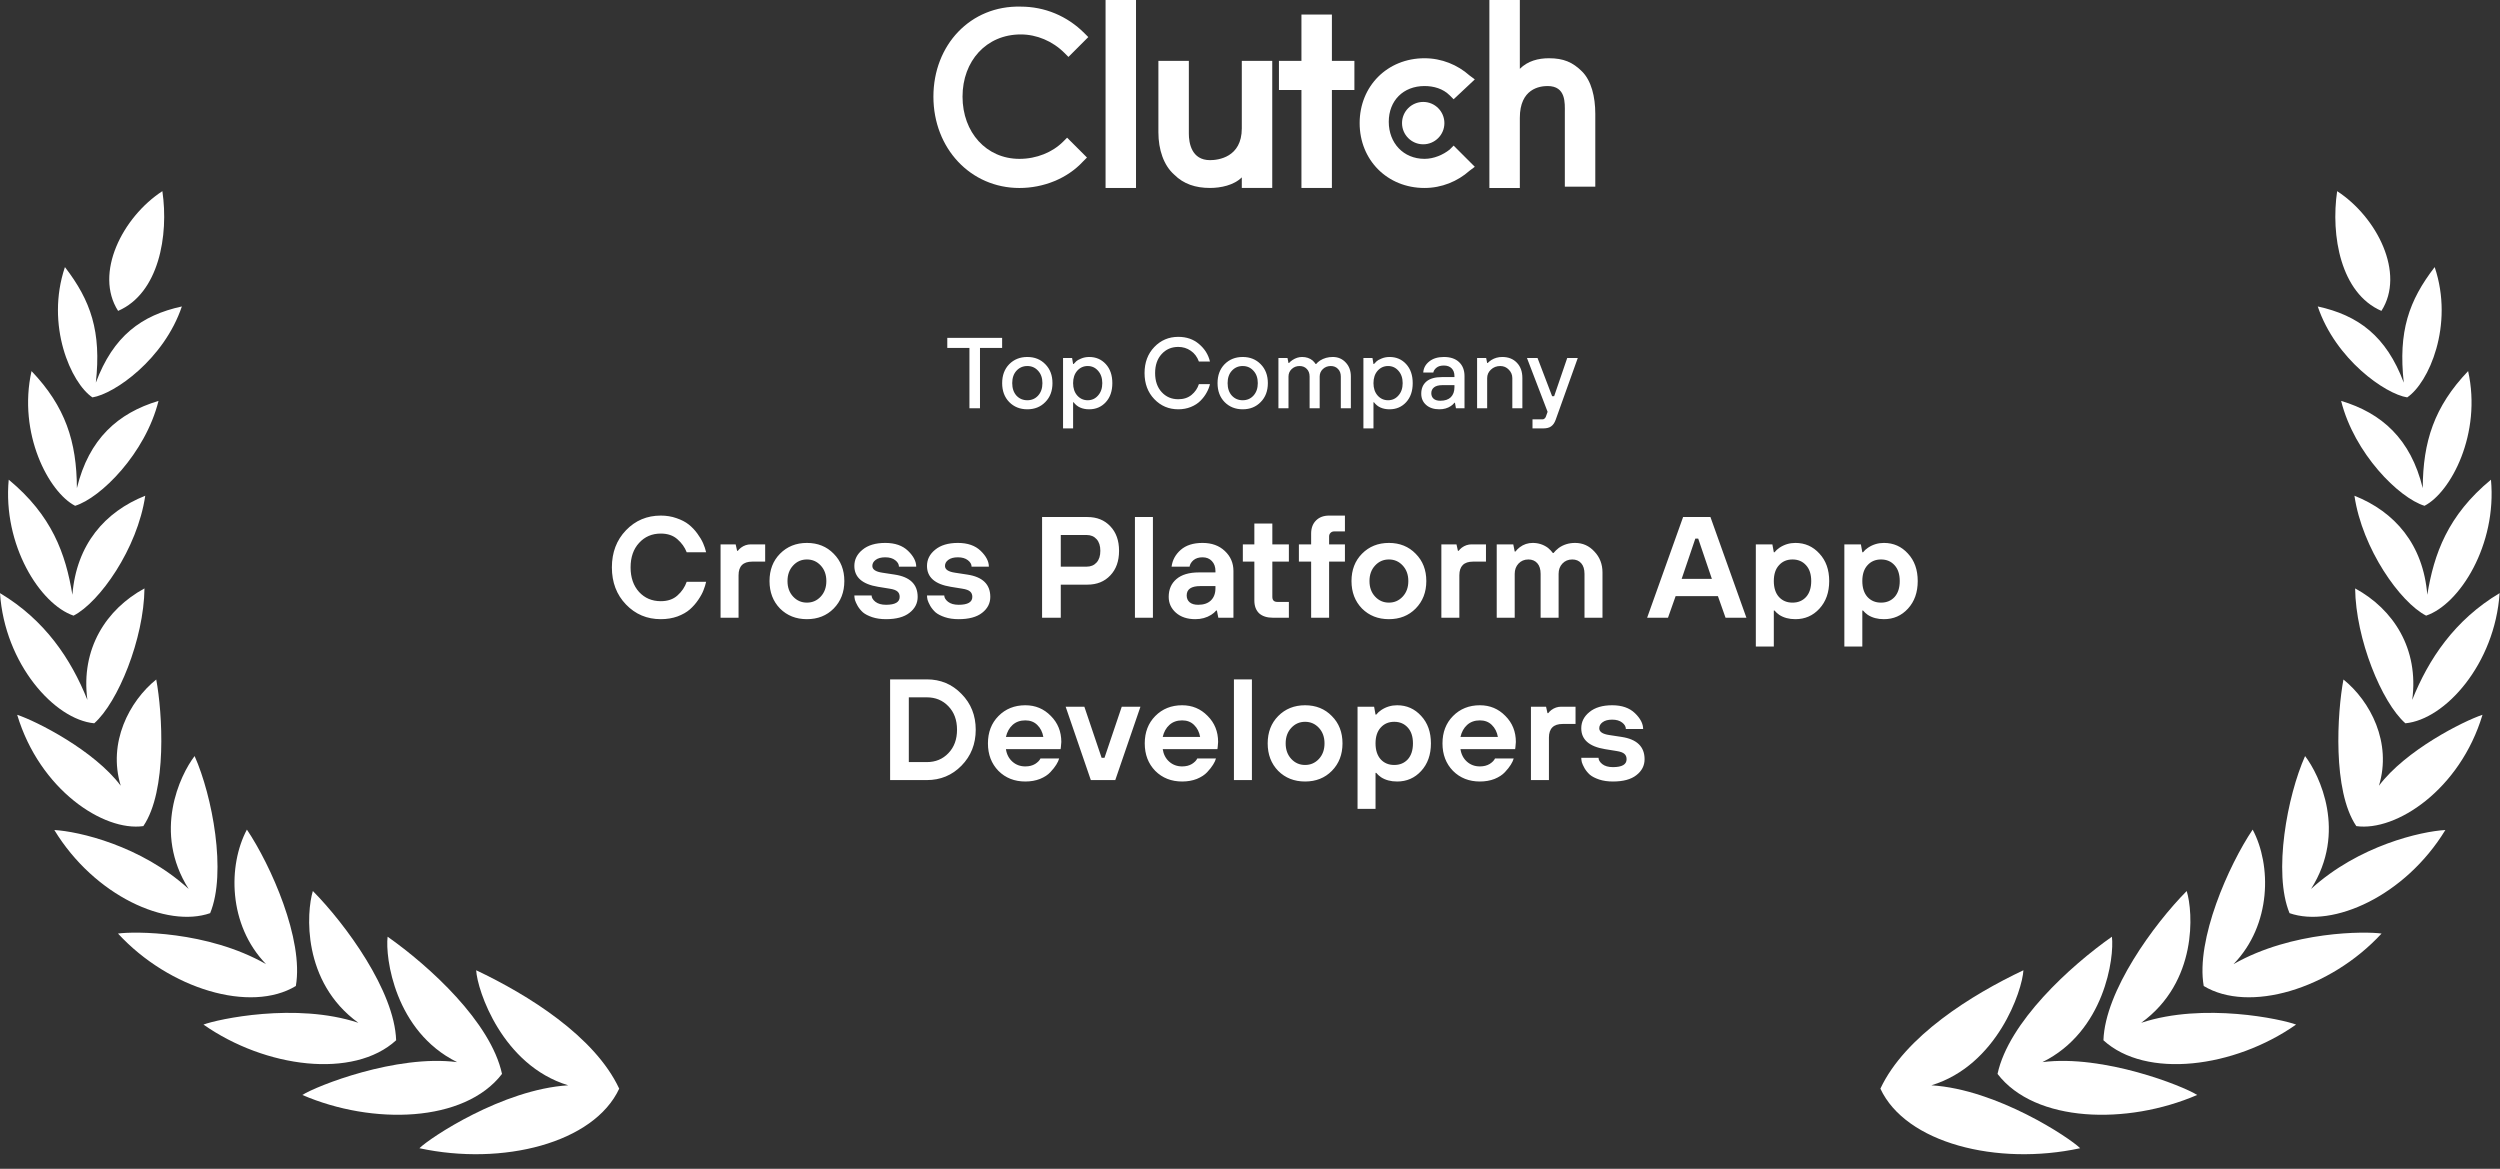 <svg xmlns="http://www.w3.org/2000/svg" width="154" height="72" viewBox="0 0 154 72" fill="none"><rect x="0" y="0" width="154" height="72" fill="#333333" stroke="none"/><path d="M30.924 66.153C30.235 62.966 26.457 59.517 23.877 57.701C23.721 58.98 24.325 63.536 28.158 65.427C24.405 64.946 19.482 66.897 18.625 67.45C22.936 69.311 28.61 69.168 30.924 66.153Z" fill="white"></path><path d="M24.402 64.077C24.301 61.045 21.299 56.938 19.272 54.886C18.875 56.182 18.588 60.484 22.076 63.005C18.225 61.73 13.387 62.789 12.534 63.114C16.347 65.787 21.784 66.483 24.406 64.077H24.402Z" fill="white"></path><path d="M18.224 60.737C18.722 57.879 16.683 53.294 15.209 51.103C14.048 53.285 14.035 56.959 16.387 59.39C12.777 57.33 8.234 57.368 7.268 57.507C10.447 60.948 15.45 62.417 18.224 60.737Z" fill="white"></path><path d="M12.946 56.249C13.972 53.763 13.082 49.026 11.988 46.573C11.093 47.742 9.4 51.259 11.621 54.759C8.678 52.074 4.828 51.213 3.346 51.128C5.828 55.202 10.287 57.182 12.951 56.249H12.946Z" fill="white"></path><path d="M8.83 50.888C10.312 48.709 10.004 43.888 9.624 41.857C7.965 43.195 6.626 45.749 7.437 48.401C5.799 46.222 2.265 44.432 1.058 44.031C2.447 48.654 6.386 51.234 8.83 50.888Z" fill="white"></path><path d="M5.805 44.555C7.266 43.267 8.862 39.362 8.9 36.246C6.548 37.525 4.961 39.957 5.383 43.115C4.378 40.603 2.774 38.192 0 36.537C0.291 40.899 3.352 44.323 5.805 44.555Z" fill="white"></path><path d="M4.535 37.921C6.127 37.102 8.466 33.809 8.947 30.537C6.456 31.529 4.712 33.538 4.459 36.637C4.045 34.113 3.201 31.748 0.537 29.549C0.161 33.56 2.458 37.224 4.535 37.925V37.921Z" fill="white"></path><path d="M4.623 31.159C6.206 30.673 8.955 27.933 9.765 24.695C7.27 25.442 5.476 27.03 4.737 30.07C4.724 27.211 4.036 25.054 1.942 22.859C1.085 26.705 3.002 30.314 4.623 31.155V31.159Z" fill="white"></path><path d="M5.693 24.479C7.044 24.268 10.105 22.132 11.203 18.877C8.712 19.421 6.981 20.696 5.904 23.571C6.25 20.422 5.596 18.526 4 16.453C2.793 20.033 4.372 23.593 5.693 24.479Z" fill="white"></path><path d="M29.332 59.766C29.399 61.011 30.94 65.622 35.002 66.855C30.961 67.104 26.478 70.093 25.836 70.73C30.961 71.837 36.585 70.414 38.143 67.061C36.636 63.836 32.528 61.278 29.328 59.766H29.332Z" fill="white"></path><path d="M7.275 19.151C9.787 18.062 10.403 14.507 10.002 11.775C7.541 13.38 5.793 16.842 7.275 19.151Z" fill="white"></path><path d="M123.048 66.153C123.736 62.966 127.515 59.517 130.094 57.701C130.25 58.98 129.647 63.536 125.813 65.427C129.567 64.946 134.489 66.897 135.346 67.45C131.036 69.311 125.361 69.168 123.048 66.153Z" fill="white"></path><path d="M129.572 64.077C129.673 61.045 132.675 56.938 134.701 54.886C135.098 56.182 135.385 60.484 131.898 63.005C135.748 61.73 140.587 62.789 141.439 63.114C137.627 65.787 132.189 66.483 129.567 64.077H129.572Z" fill="white"></path><path d="M135.749 60.737C135.251 57.879 137.29 53.294 138.764 51.103C139.925 53.285 139.938 56.959 137.586 59.39C141.196 57.33 145.739 57.368 146.705 57.507C143.526 60.948 138.523 62.417 135.749 60.737Z" fill="white"></path><path d="M141.035 56.249C140.009 53.763 140.9 49.026 141.993 46.573C142.888 47.742 144.581 51.259 142.36 54.759C145.303 52.074 149.153 51.213 150.635 51.128C148.153 55.202 143.694 57.182 141.03 56.249H141.035Z" fill="white"></path><path d="M145.149 50.888C143.668 48.709 143.976 43.888 144.356 41.857C146.015 43.195 147.353 45.749 146.543 48.401C148.181 46.222 151.715 44.432 152.922 44.031C151.533 48.654 147.594 51.234 145.149 50.888Z" fill="white"></path><path d="M148.171 44.555C146.71 43.267 145.114 39.362 145.076 36.246C147.428 37.525 149.015 39.957 148.593 43.115C149.598 40.603 151.202 38.192 153.976 36.537C153.685 40.899 150.624 44.323 148.171 44.555Z" fill="white"></path><path d="M149.445 37.921C147.853 37.102 145.515 33.809 145.033 30.537C147.524 31.529 149.268 33.538 149.521 36.637C149.935 34.113 150.779 31.748 153.443 29.549C153.819 33.56 151.522 37.224 149.445 37.925V37.921Z" fill="white"></path><path d="M149.355 31.159C147.772 30.673 145.024 27.933 144.213 24.695C146.708 25.442 148.502 27.03 149.241 30.07C149.254 27.211 149.942 25.054 152.036 22.859C152.893 26.705 150.976 30.314 149.355 31.155V31.159Z" fill="white"></path><path d="M148.283 24.479C146.932 24.268 143.871 22.132 142.773 18.877C145.264 19.421 146.995 20.696 148.072 23.571C147.726 20.422 148.38 18.526 149.976 16.453C151.184 20.033 149.605 23.593 148.283 24.479Z" fill="white"></path><path d="M124.643 59.766C124.576 61.011 123.035 65.622 118.973 66.855C123.014 67.104 127.497 70.093 128.139 70.73C123.018 71.837 117.39 70.414 115.832 67.061C117.339 63.836 121.447 61.278 124.647 59.766H124.643Z" fill="white"></path><path d="M146.695 19.151C144.183 18.062 143.567 14.507 143.968 11.775C146.429 13.38 148.177 16.842 146.695 19.151Z" fill="white"></path><path d="M68.103 3.05176e-05H69.978V11.579H68.103V3.05176e-05Z" fill="white"></path><path d="M76.495 7.908C76.495 9.702 75.027 9.865 74.538 9.865C73.396 9.865 73.233 8.805 73.233 8.235V3.75H71.357V8.153C71.357 9.213 71.684 10.192 72.336 10.762C72.907 11.333 73.641 11.578 74.538 11.578C75.19 11.578 76.005 11.415 76.495 10.925V11.578H78.37V3.75H76.495V7.908Z" fill="white"></path><path d="M82.045 0.896H80.169V3.75H78.783V5.544H80.169V11.578H82.045V5.544H83.431V3.75H82.045V0.896Z" fill="white"></path><path d="M89.299 9.214C88.891 9.54 88.32 9.785 87.75 9.785C86.445 9.785 85.548 8.806 85.548 7.502C85.548 6.197 86.445 5.3 87.75 5.3C88.32 5.3 88.891 5.463 89.299 5.871L89.543 6.115L90.848 4.892L90.522 4.648C89.788 3.995 88.81 3.588 87.75 3.588C85.466 3.588 83.754 5.3 83.754 7.583C83.754 9.866 85.466 11.579 87.75 11.579C88.81 11.579 89.788 11.171 90.522 10.519L90.848 10.274L89.543 8.969L89.299 9.214Z" fill="white"></path><path d="M97.454 4.403C96.883 3.833 96.312 3.588 95.416 3.588C94.763 3.588 94.111 3.751 93.622 4.24V3.05176e-05H91.746V11.579H93.622V7.257C93.622 5.463 94.845 5.3 95.334 5.3C96.476 5.3 96.394 6.36 96.394 6.931V11.498H98.27V7.013C98.27 5.953 98.025 4.974 97.454 4.403Z" fill="white"></path><path d="M87.67 8.889C88.391 8.889 88.975 8.304 88.975 7.584C88.975 6.863 88.391 6.279 87.67 6.279C86.949 6.279 86.365 6.863 86.365 7.584C86.365 8.304 86.949 8.889 87.67 8.889Z" fill="white"></path><path d="M65.489 8.726C64.837 9.378 63.858 9.786 62.798 9.786C60.76 9.786 59.292 8.155 59.292 5.953C59.292 3.752 60.76 2.121 62.88 2.121C63.858 2.121 64.837 2.528 65.571 3.262L65.816 3.507L67.039 2.284L66.794 2.039C65.734 0.979 64.348 0.408 62.88 0.408C59.781 0.327 57.498 2.773 57.498 5.953C57.498 9.133 59.781 11.58 62.798 11.58C64.266 11.58 65.734 11.009 66.713 9.949L66.957 9.704L65.734 8.481L65.489 8.726Z" fill="white"></path><path d="M42.301 35.837H43.497C43.462 36.002 43.409 36.174 43.338 36.351C43.273 36.528 43.163 36.729 43.01 36.954C42.862 37.172 42.691 37.367 42.496 37.539C42.301 37.71 42.047 37.855 41.733 37.973C41.42 38.085 41.078 38.141 40.705 38.141C39.855 38.141 39.14 37.84 38.561 37.237C37.981 36.635 37.692 35.872 37.692 34.951C37.692 34.029 37.981 33.267 38.561 32.664C39.14 32.061 39.855 31.76 40.705 31.76C41.054 31.76 41.376 31.813 41.672 31.919C41.973 32.02 42.224 32.15 42.425 32.309C42.626 32.469 42.803 32.655 42.957 32.868C43.11 33.075 43.228 33.273 43.311 33.462C43.394 33.651 43.456 33.837 43.497 34.02H42.301C42.183 33.713 41.99 33.444 41.725 33.214C41.465 32.983 41.125 32.868 40.705 32.868C40.162 32.868 39.716 33.06 39.367 33.444C39.019 33.822 38.844 34.324 38.844 34.951C38.844 35.577 39.019 36.082 39.367 36.466C39.716 36.844 40.162 37.033 40.705 37.033C41.131 37.033 41.474 36.915 41.733 36.679C41.999 36.443 42.188 36.162 42.301 35.837ZM44.387 38.053V33.533H45.317L45.406 33.931H45.45C45.503 33.861 45.568 33.795 45.645 33.736C45.828 33.601 46.029 33.533 46.248 33.533H47.134V34.596H46.337C45.775 34.596 45.495 34.877 45.495 35.438V38.053H44.387ZM48.856 36.75C49.086 36.998 49.37 37.122 49.706 37.122C50.043 37.122 50.327 36.998 50.557 36.75C50.788 36.502 50.903 36.183 50.903 35.793C50.903 35.403 50.788 35.084 50.557 34.836C50.327 34.587 50.043 34.463 49.706 34.463C49.37 34.463 49.086 34.587 48.856 34.836C48.625 35.084 48.51 35.403 48.51 35.793C48.51 36.183 48.625 36.502 48.856 36.75ZM48.049 34.109C48.486 33.666 49.039 33.444 49.706 33.444C50.374 33.444 50.924 33.666 51.355 34.109C51.792 34.546 52.011 35.107 52.011 35.793C52.011 36.478 51.792 37.042 51.355 37.486C50.924 37.923 50.374 38.141 49.706 38.141C49.039 38.141 48.486 37.923 48.049 37.486C47.618 37.042 47.402 36.478 47.402 35.793C47.402 35.107 47.618 34.546 48.049 34.109ZM52.628 36.679H53.691C53.691 36.815 53.768 36.945 53.922 37.069C54.081 37.193 54.3 37.255 54.578 37.255C55.139 37.255 55.42 37.093 55.42 36.768C55.42 36.626 55.375 36.517 55.287 36.44C55.198 36.357 55.036 36.298 54.799 36.262L54.09 36.147C53.115 35.988 52.628 35.559 52.628 34.862C52.628 34.466 52.796 34.132 53.133 33.861C53.47 33.583 53.937 33.444 54.533 33.444C55.13 33.444 55.597 33.606 55.934 33.931C56.271 34.256 56.439 34.581 56.439 34.906H55.375C55.375 34.759 55.299 34.626 55.145 34.508C54.991 34.389 54.788 34.33 54.533 34.33C54.279 34.33 54.081 34.383 53.94 34.49C53.804 34.59 53.736 34.714 53.736 34.862C53.736 35.081 53.943 35.219 54.356 35.279L55.109 35.394C56.055 35.536 56.528 35.994 56.528 36.768C56.528 37.163 56.359 37.491 56.022 37.751C55.691 38.011 55.21 38.141 54.578 38.141C54.259 38.141 53.975 38.1 53.727 38.017C53.485 37.935 53.295 37.837 53.16 37.725C53.03 37.607 52.92 37.474 52.832 37.326C52.749 37.178 52.693 37.054 52.663 36.954C52.64 36.847 52.628 36.756 52.628 36.679ZM57.103 36.679H58.166C58.166 36.815 58.243 36.945 58.397 37.069C58.556 37.193 58.775 37.255 59.053 37.255C59.614 37.255 59.895 37.093 59.895 36.768C59.895 36.626 59.85 36.517 59.761 36.44C59.673 36.357 59.51 36.298 59.274 36.262L58.565 36.147C57.59 35.988 57.103 35.559 57.103 34.862C57.103 34.466 57.271 34.132 57.608 33.861C57.945 33.583 58.411 33.444 59.008 33.444C59.605 33.444 60.072 33.606 60.408 33.931C60.745 34.256 60.914 34.581 60.914 34.906H59.85C59.85 34.759 59.773 34.626 59.62 34.508C59.466 34.389 59.262 34.33 59.008 34.33C58.754 34.33 58.556 34.383 58.414 34.49C58.279 34.59 58.211 34.714 58.211 34.862C58.211 35.081 58.417 35.219 58.831 35.279L59.584 35.394C60.53 35.536 61.002 35.994 61.002 36.768C61.002 37.163 60.834 37.491 60.497 37.751C60.166 38.011 59.685 38.141 59.053 38.141C58.733 38.141 58.45 38.1 58.202 38.017C57.959 37.935 57.77 37.837 57.634 37.725C57.504 37.607 57.395 37.474 57.306 37.326C57.224 37.178 57.168 37.054 57.138 36.954C57.114 36.847 57.103 36.756 57.103 36.679ZM64.192 38.053V31.849H66.984C67.569 31.849 68.038 32.038 68.393 32.416C68.754 32.794 68.934 33.299 68.934 33.931C68.934 34.564 68.754 35.069 68.393 35.447C68.038 35.825 67.569 36.014 66.984 36.014H65.344V38.053H64.192ZM65.344 34.906H66.939C67.194 34.906 67.397 34.821 67.551 34.649C67.705 34.478 67.781 34.239 67.781 33.931C67.781 33.624 67.705 33.385 67.551 33.214C67.397 33.042 67.194 32.956 66.939 32.956H65.344V34.906ZM69.912 38.053V31.849H71.02V38.053H69.912ZM75.049 38.053L74.961 37.61H74.917C74.84 37.704 74.736 37.793 74.606 37.876C74.323 38.053 73.998 38.141 73.631 38.141C73.135 38.141 72.736 38.008 72.435 37.742C72.139 37.477 71.992 37.152 71.992 36.768C71.992 36.307 72.151 35.94 72.47 35.669C72.79 35.397 73.25 35.261 73.853 35.261H74.872V35.172C74.872 34.918 74.798 34.714 74.651 34.561C74.509 34.407 74.317 34.33 74.075 34.33C73.844 34.33 73.658 34.389 73.516 34.508C73.38 34.626 73.301 34.759 73.277 34.906H72.169C72.222 34.499 72.411 34.153 72.736 33.869C73.061 33.586 73.507 33.444 74.075 33.444C74.642 33.444 75.1 33.609 75.448 33.94C75.803 34.271 75.98 34.682 75.98 35.172V38.053H75.049ZM74.872 36.236V36.103H73.942C73.38 36.103 73.1 36.295 73.1 36.679C73.1 36.856 73.162 36.998 73.286 37.104C73.41 37.205 73.584 37.255 73.809 37.255C74.145 37.255 74.406 37.166 74.589 36.989C74.778 36.806 74.872 36.555 74.872 36.236ZM77.268 36.989V34.596H76.559V33.533H77.268V32.248H78.376V33.533H79.395V34.596H78.376V36.768C78.376 36.974 78.479 37.078 78.686 37.078H79.395V38.053H78.42C78.048 38.053 77.761 37.961 77.56 37.778C77.365 37.589 77.268 37.326 77.268 36.989ZM80.766 38.053V34.596H80.012V33.533H80.766V32.868C80.766 32.531 80.866 32.262 81.067 32.061C81.268 31.86 81.537 31.76 81.873 31.76H82.848V32.735H82.183C82.095 32.735 82.021 32.764 81.962 32.824C81.903 32.883 81.873 32.956 81.873 33.045V33.533H82.848V34.596H81.873V38.053H80.766ZM84.706 36.75C84.936 36.998 85.22 37.122 85.557 37.122C85.894 37.122 86.177 36.998 86.407 36.75C86.638 36.502 86.753 36.183 86.753 35.793C86.753 35.403 86.638 35.084 86.407 34.836C86.177 34.587 85.894 34.463 85.557 34.463C85.22 34.463 84.936 34.587 84.706 34.836C84.475 35.084 84.36 35.403 84.36 35.793C84.36 36.183 84.475 36.502 84.706 36.75ZM83.899 34.109C84.337 33.666 84.889 33.444 85.557 33.444C86.224 33.444 86.774 33.666 87.205 34.109C87.642 34.546 87.861 35.107 87.861 35.793C87.861 36.478 87.642 37.042 87.205 37.486C86.774 37.923 86.224 38.141 85.557 38.141C84.889 38.141 84.337 37.923 83.899 37.486C83.468 37.042 83.252 36.478 83.252 35.793C83.252 35.107 83.468 34.546 83.899 34.109ZM88.788 38.053V33.533H89.719L89.808 33.931H89.852C89.905 33.861 89.97 33.795 90.047 33.736C90.23 33.601 90.431 33.533 90.649 33.533H91.536V34.596H90.738C90.177 34.596 89.896 34.877 89.896 35.438V38.053H88.788ZM92.198 38.053V33.533H93.218L93.306 33.976H93.351C93.421 33.881 93.51 33.793 93.617 33.71C93.853 33.533 94.119 33.444 94.414 33.444C94.769 33.444 95.085 33.547 95.362 33.754C95.487 33.861 95.584 33.964 95.655 34.064H95.699C95.776 33.964 95.882 33.861 96.018 33.754C96.308 33.547 96.645 33.444 97.029 33.444C97.496 33.444 97.891 33.621 98.216 33.976C98.547 34.324 98.713 34.753 98.713 35.261V38.053H97.605V35.349C97.605 35.066 97.537 34.847 97.401 34.694C97.265 34.54 97.082 34.463 96.852 34.463C96.603 34.463 96.4 34.549 96.24 34.72C96.086 34.886 96.01 35.095 96.01 35.349V38.053H94.902V35.349C94.902 35.066 94.834 34.847 94.698 34.694C94.562 34.54 94.379 34.463 94.148 34.463C93.9 34.463 93.696 34.549 93.537 34.72C93.383 34.886 93.306 35.095 93.306 35.349V38.053H92.198ZM101.463 38.053L103.679 31.849H105.363L107.579 38.053H106.294L105.824 36.723H103.218L102.748 38.053H101.463ZM103.59 35.66H105.452L104.61 33.178H104.432L103.59 35.66ZM111.252 36.776C111.465 36.54 111.571 36.212 111.571 35.793C111.571 35.373 111.465 35.048 111.252 34.818C111.039 34.581 110.761 34.463 110.419 34.463C110.076 34.463 109.798 34.581 109.586 34.818C109.373 35.048 109.267 35.373 109.267 35.793C109.267 36.212 109.373 36.54 109.586 36.776C109.798 37.007 110.076 37.122 110.419 37.122C110.761 37.122 111.039 37.007 111.252 36.776ZM108.159 39.825V33.533H109.178L109.267 34.02H109.311C109.394 33.914 109.497 33.819 109.621 33.736C109.917 33.541 110.242 33.444 110.596 33.444C111.187 33.444 111.68 33.663 112.076 34.1C112.478 34.531 112.679 35.095 112.679 35.793C112.679 36.49 112.478 37.057 112.076 37.494C111.68 37.926 111.187 38.141 110.596 38.141C110.206 38.141 109.875 38.053 109.603 37.876C109.485 37.793 109.388 37.704 109.311 37.61H109.267V39.825H108.159ZM116.705 36.776C116.917 36.54 117.024 36.212 117.024 35.793C117.024 35.373 116.917 35.048 116.705 34.818C116.492 34.581 116.214 34.463 115.872 34.463C115.529 34.463 115.251 34.581 115.038 34.818C114.826 35.048 114.719 35.373 114.719 35.793C114.719 36.212 114.826 36.54 115.038 36.776C115.251 37.007 115.529 37.122 115.872 37.122C116.214 37.122 116.492 37.007 116.705 36.776ZM113.612 39.825V33.533H114.631L114.719 34.02H114.764C114.846 33.914 114.95 33.819 115.074 33.736C115.369 33.541 115.694 33.444 116.049 33.444C116.64 33.444 117.133 33.663 117.529 34.1C117.931 34.531 118.132 35.095 118.132 35.793C118.132 36.49 117.931 37.057 117.529 37.494C117.133 37.926 116.64 38.141 116.049 38.141C115.659 38.141 115.328 38.053 115.056 37.876C114.938 37.793 114.841 37.704 114.764 37.61H114.719V39.825H113.612ZM54.831 48.053V41.849H57.091C57.936 41.849 58.648 42.147 59.227 42.744C59.812 43.335 60.105 44.07 60.105 44.951C60.105 45.831 59.812 46.57 59.227 47.166C58.648 47.757 57.936 48.053 57.091 48.053H54.831ZM55.983 46.945H57.091C57.629 46.945 58.072 46.762 58.421 46.395C58.775 46.029 58.953 45.547 58.953 44.951C58.953 44.354 58.775 43.872 58.421 43.506C58.072 43.14 57.629 42.956 57.091 42.956H55.983V46.945ZM61.965 45.394H64.269C64.216 45.093 64.092 44.847 63.897 44.658C63.708 44.469 63.462 44.375 63.161 44.375C62.842 44.375 62.579 44.469 62.372 44.658C62.172 44.841 62.036 45.087 61.965 45.394ZM64.092 46.723H65.244C65.214 46.836 65.155 46.963 65.067 47.104C64.984 47.24 64.863 47.394 64.703 47.565C64.55 47.731 64.337 47.87 64.065 47.982C63.793 48.088 63.492 48.141 63.161 48.141C62.493 48.141 61.941 47.923 61.504 47.486C61.072 47.042 60.857 46.478 60.857 45.793C60.857 45.107 61.072 44.546 61.504 44.109C61.941 43.666 62.493 43.444 63.161 43.444C63.782 43.444 64.305 43.663 64.73 44.1C65.161 44.531 65.377 45.066 65.377 45.704C65.377 45.757 65.368 45.864 65.35 46.023L65.333 46.147H61.965C62.012 46.466 62.145 46.723 62.364 46.918C62.582 47.113 62.848 47.211 63.161 47.211C63.398 47.211 63.598 47.16 63.764 47.06C63.929 46.954 64.039 46.842 64.092 46.723ZM67.195 48.053L65.644 43.533H66.796L67.859 46.679H68.037L69.1 43.533H70.252L68.701 48.053H67.195ZM71.624 45.394H73.928C73.875 45.093 73.751 44.847 73.556 44.658C73.367 44.469 73.122 44.375 72.82 44.375C72.501 44.375 72.238 44.469 72.032 44.658C71.831 44.841 71.695 45.087 71.624 45.394ZM73.751 46.723H74.903C74.874 46.836 74.815 46.963 74.726 47.104C74.643 47.24 74.522 47.394 74.363 47.565C74.209 47.731 73.996 47.87 73.725 47.982C73.453 48.088 73.151 48.141 72.82 48.141C72.153 48.141 71.6 47.923 71.163 47.486C70.732 47.042 70.516 46.478 70.516 45.793C70.516 45.107 70.732 44.546 71.163 44.109C71.6 43.666 72.153 43.444 72.82 43.444C73.441 43.444 73.964 43.663 74.389 44.1C74.82 44.531 75.036 45.066 75.036 45.704C75.036 45.757 75.027 45.864 75.01 46.023L74.992 46.147H71.624C71.671 46.466 71.804 46.723 72.023 46.918C72.241 47.113 72.507 47.211 72.82 47.211C73.057 47.211 73.258 47.16 73.423 47.06C73.589 46.954 73.698 46.842 73.751 46.723ZM76.01 48.053V41.849H77.118V48.053H76.01ZM79.543 46.75C79.773 46.998 80.057 47.122 80.394 47.122C80.731 47.122 81.014 46.998 81.245 46.75C81.475 46.502 81.59 46.183 81.59 45.793C81.59 45.403 81.475 45.084 81.245 44.836C81.014 44.587 80.731 44.463 80.394 44.463C80.057 44.463 79.773 44.587 79.543 44.836C79.312 45.084 79.197 45.403 79.197 45.793C79.197 46.183 79.312 46.502 79.543 46.75ZM78.736 44.109C79.174 43.666 79.726 43.444 80.394 43.444C81.061 43.444 81.611 43.666 82.042 44.109C82.48 44.546 82.698 45.107 82.698 45.793C82.698 46.478 82.48 47.042 82.042 47.486C81.611 47.923 81.061 48.141 80.394 48.141C79.726 48.141 79.174 47.923 78.736 47.486C78.305 47.042 78.089 46.478 78.089 45.793C78.089 45.107 78.305 44.546 78.736 44.109ZM86.719 46.776C86.931 46.54 87.038 46.212 87.038 45.793C87.038 45.373 86.931 45.048 86.719 44.818C86.506 44.581 86.228 44.463 85.885 44.463C85.543 44.463 85.265 44.581 85.052 44.818C84.84 45.048 84.733 45.373 84.733 45.793C84.733 46.212 84.84 46.54 85.052 46.776C85.265 47.007 85.543 47.122 85.885 47.122C86.228 47.122 86.506 47.007 86.719 46.776ZM83.625 49.825V43.533H84.645L84.733 44.02H84.778C84.86 43.914 84.964 43.819 85.088 43.736C85.383 43.541 85.708 43.444 86.063 43.444C86.653 43.444 87.147 43.663 87.543 44.1C87.945 44.531 88.145 45.095 88.145 45.793C88.145 46.49 87.945 47.057 87.543 47.494C87.147 47.926 86.653 48.141 86.063 48.141C85.673 48.141 85.342 48.053 85.07 47.876C84.952 47.793 84.854 47.704 84.778 47.61H84.733V49.825H83.625ZM89.965 45.394H92.269C92.216 45.093 92.092 44.847 91.897 44.658C91.707 44.469 91.462 44.375 91.161 44.375C90.842 44.375 90.579 44.469 90.372 44.658C90.171 44.841 90.035 45.087 89.965 45.394ZM92.092 46.723H93.244C93.214 46.836 93.155 46.963 93.067 47.104C92.984 47.24 92.863 47.394 92.703 47.565C92.549 47.731 92.337 47.87 92.065 47.982C91.793 48.088 91.492 48.141 91.161 48.141C90.493 48.141 89.941 47.923 89.504 47.486C89.072 47.042 88.857 46.478 88.857 45.793C88.857 45.107 89.072 44.546 89.504 44.109C89.941 43.666 90.493 43.444 91.161 43.444C91.781 43.444 92.304 43.663 92.73 44.1C93.161 44.531 93.377 45.066 93.377 45.704C93.377 45.757 93.368 45.864 93.35 46.023L93.332 46.147H89.965C90.012 46.466 90.145 46.723 90.363 46.918C90.582 47.113 90.848 47.211 91.161 47.211C91.397 47.211 91.598 47.16 91.764 47.06C91.929 46.954 92.038 46.842 92.092 46.723ZM94.306 48.053V43.533H95.237L95.325 43.931H95.37C95.423 43.861 95.488 43.795 95.564 43.736C95.748 43.601 95.949 43.533 96.167 43.533H97.053V44.596H96.256C95.695 44.596 95.414 44.877 95.414 45.438V48.053H94.306ZM97.406 46.679H98.469C98.469 46.815 98.546 46.945 98.7 47.069C98.859 47.193 99.078 47.255 99.356 47.255C99.917 47.255 100.198 47.093 100.198 46.768C100.198 46.626 100.153 46.517 100.065 46.44C99.976 46.357 99.814 46.298 99.577 46.262L98.868 46.147C97.893 45.988 97.406 45.559 97.406 44.862C97.406 44.466 97.574 44.132 97.911 43.861C98.248 43.583 98.715 43.444 99.311 43.444C99.908 43.444 100.375 43.606 100.712 43.931C101.049 44.256 101.217 44.581 101.217 44.906H100.153C100.153 44.759 100.077 44.626 99.923 44.508C99.769 44.389 99.566 44.33 99.311 44.33C99.057 44.33 98.859 44.383 98.718 44.49C98.582 44.59 98.514 44.714 98.514 44.862C98.514 45.081 98.721 45.219 99.134 45.279L99.888 45.394C100.833 45.536 101.306 45.994 101.306 46.768C101.306 47.163 101.137 47.491 100.8 47.751C100.47 48.011 99.988 48.141 99.356 48.141C99.037 48.141 98.753 48.1 98.505 48.017C98.263 47.935 98.074 47.837 97.938 47.725C97.808 47.607 97.698 47.474 97.61 47.326C97.527 47.178 97.471 47.054 97.441 46.954C97.418 46.847 97.406 46.756 97.406 46.679Z" fill="white"></path><path d="M59.717 25.151V21.432H58.353V20.812H61.731V21.432H60.367V25.151H59.717ZM62.613 24.37C62.791 24.56 63.014 24.655 63.283 24.655C63.551 24.655 63.772 24.56 63.946 24.37C64.124 24.175 64.213 23.919 64.213 23.601C64.213 23.283 64.124 23.029 63.946 22.839C63.772 22.645 63.551 22.547 63.283 22.547C63.014 22.547 62.791 22.645 62.613 22.839C62.44 23.029 62.353 23.283 62.353 23.601C62.353 23.919 62.44 24.175 62.613 24.37ZM64.392 24.766C64.103 25.064 63.733 25.213 63.283 25.213C62.832 25.213 62.461 25.064 62.167 24.766C61.878 24.469 61.733 24.081 61.733 23.601C61.733 23.122 61.878 22.733 62.167 22.436C62.461 22.139 62.832 21.99 63.283 21.99C63.733 21.99 64.103 22.139 64.392 22.436C64.686 22.733 64.832 23.122 64.832 23.601C64.832 24.081 64.686 24.469 64.392 24.766ZM65.484 26.39V22.052H66.041L66.103 22.424H66.134C66.2 22.349 66.256 22.291 66.302 22.25C66.347 22.205 66.444 22.151 66.593 22.089C66.746 22.023 66.913 21.99 67.095 21.99C67.508 21.99 67.849 22.136 68.118 22.43C68.386 22.723 68.52 23.114 68.52 23.601C68.52 24.089 68.386 24.479 68.118 24.773C67.849 25.066 67.508 25.213 67.095 25.213C66.669 25.213 66.349 25.068 66.134 24.779H66.103V26.39H65.484ZM66.357 24.363C66.531 24.558 66.746 24.655 67.002 24.655C67.258 24.655 67.471 24.558 67.64 24.363C67.814 24.169 67.901 23.915 67.901 23.601C67.901 23.287 67.814 23.033 67.64 22.839C67.471 22.645 67.258 22.547 67.002 22.547C66.746 22.547 66.531 22.645 66.357 22.839C66.188 23.033 66.103 23.287 66.103 23.601C66.103 23.915 66.188 24.169 66.357 24.363ZM73.851 23.663H74.533C74.492 23.845 74.421 24.023 74.322 24.196C74.227 24.37 74.101 24.535 73.944 24.692C73.787 24.849 73.591 24.975 73.355 25.07C73.12 25.165 72.862 25.213 72.581 25.213C71.998 25.213 71.506 25.004 71.106 24.587C70.705 24.169 70.504 23.634 70.504 22.981C70.504 22.329 70.705 21.794 71.106 21.376C71.506 20.959 71.998 20.75 72.581 20.75C73.093 20.75 73.521 20.899 73.864 21.196C74.211 21.49 74.434 21.847 74.533 22.269H73.851C73.744 21.979 73.576 21.758 73.349 21.605C73.122 21.448 72.866 21.37 72.581 21.37C72.167 21.37 71.826 21.517 71.558 21.81C71.289 22.103 71.155 22.494 71.155 22.981C71.155 23.469 71.289 23.859 71.558 24.153C71.826 24.446 72.167 24.593 72.581 24.593C72.911 24.593 73.184 24.504 73.399 24.326C73.618 24.145 73.769 23.924 73.851 23.663ZM75.881 24.37C76.058 24.56 76.282 24.655 76.55 24.655C76.819 24.655 77.04 24.56 77.213 24.37C77.391 24.175 77.48 23.919 77.48 23.601C77.48 23.283 77.391 23.029 77.213 22.839C77.04 22.645 76.819 22.547 76.55 22.547C76.282 22.547 76.058 22.645 75.881 22.839C75.707 23.029 75.621 23.283 75.621 23.601C75.621 23.919 75.707 24.175 75.881 24.37ZM77.66 24.766C77.37 25.064 77.001 25.213 76.55 25.213C76.1 25.213 75.728 25.064 75.434 24.766C75.145 24.469 75.001 24.081 75.001 23.601C75.001 23.122 75.145 22.733 75.434 22.436C75.728 22.139 76.1 21.99 76.55 21.99C77.001 21.99 77.37 22.139 77.66 22.436C77.953 22.733 78.1 23.122 78.1 23.601C78.1 24.081 77.953 24.469 77.66 24.766ZM78.751 25.151V22.052H79.309L79.371 22.362H79.402C79.46 22.296 79.532 22.233 79.619 22.176C79.809 22.052 80.005 21.99 80.207 21.99C80.464 21.99 80.68 22.062 80.858 22.207C80.937 22.281 80.999 22.353 81.044 22.424H81.075C81.129 22.353 81.209 22.281 81.317 22.207C81.548 22.062 81.808 21.99 82.098 21.99C82.42 21.99 82.687 22.103 82.897 22.331C83.108 22.554 83.213 22.841 83.213 23.192V25.151H82.594V23.198C82.594 23 82.536 22.843 82.42 22.727C82.308 22.608 82.16 22.547 81.974 22.547C81.784 22.547 81.623 22.61 81.49 22.733C81.358 22.857 81.292 23.012 81.292 23.198V25.151H80.672V23.198C80.672 23 80.614 22.843 80.499 22.727C80.387 22.608 80.238 22.547 80.052 22.547C79.862 22.547 79.701 22.61 79.569 22.733C79.437 22.857 79.371 23.012 79.371 23.198V25.151H78.751ZM83.986 26.39V22.052H84.544L84.606 22.424H84.637C84.703 22.349 84.759 22.291 84.805 22.25C84.85 22.205 84.947 22.151 85.096 22.089C85.249 22.023 85.416 21.99 85.598 21.99C86.011 21.99 86.352 22.136 86.621 22.43C86.889 22.723 87.023 23.114 87.023 23.601C87.023 24.089 86.889 24.479 86.621 24.773C86.352 25.066 86.011 25.213 85.598 25.213C85.172 25.213 84.852 25.068 84.637 24.779H84.606V26.39H83.986ZM84.86 24.363C85.034 24.558 85.249 24.655 85.505 24.655C85.761 24.655 85.974 24.558 86.143 24.363C86.317 24.169 86.404 23.915 86.404 23.601C86.404 23.287 86.317 23.033 86.143 22.839C85.974 22.645 85.761 22.547 85.505 22.547C85.249 22.547 85.034 22.645 84.86 22.839C84.691 23.033 84.606 23.287 84.606 23.601C84.606 23.915 84.691 24.169 84.86 24.363ZM89.687 25.151L89.625 24.81H89.594C89.532 24.888 89.457 24.956 89.371 25.014C89.172 25.146 88.937 25.213 88.664 25.213C88.325 25.213 88.055 25.124 87.852 24.946C87.65 24.768 87.549 24.537 87.549 24.252C87.549 23.934 87.654 23.684 87.865 23.502C88.079 23.32 88.398 23.229 88.819 23.229H89.594V23.167C89.594 22.965 89.536 22.806 89.42 22.69C89.305 22.574 89.145 22.517 88.943 22.517C88.745 22.517 88.592 22.562 88.484 22.653C88.377 22.74 88.313 22.839 88.292 22.95H87.672C87.689 22.678 87.811 22.45 88.038 22.269C88.265 22.083 88.567 21.99 88.943 21.99C89.344 21.99 89.656 22.095 89.879 22.306C90.102 22.517 90.214 22.804 90.214 23.167V25.151H89.687ZM89.594 23.849V23.725H88.85C88.623 23.725 88.451 23.771 88.336 23.861C88.224 23.952 88.168 24.072 88.168 24.221C88.168 24.366 88.216 24.479 88.311 24.562C88.406 24.645 88.544 24.686 88.726 24.686C89.007 24.686 89.222 24.613 89.371 24.469C89.519 24.32 89.594 24.113 89.594 23.849ZM90.989 25.151V22.052H91.547L91.609 22.362H91.64C91.71 22.291 91.787 22.229 91.869 22.176C92.068 22.052 92.291 21.99 92.539 21.99C92.915 21.99 93.214 22.108 93.438 22.343C93.665 22.574 93.778 22.89 93.778 23.291V25.151H93.159V23.291C93.159 23.089 93.086 22.915 92.942 22.771C92.801 22.622 92.626 22.547 92.415 22.547C92.188 22.547 91.996 22.622 91.838 22.771C91.686 22.915 91.609 23.089 91.609 23.291V25.151H90.989ZM94.402 26.39V25.832H95.022C95.076 25.832 95.121 25.812 95.158 25.77C95.196 25.733 95.22 25.692 95.233 25.646L95.332 25.368L94.061 22.052H94.712L95.611 24.407H95.735L96.541 22.052H97.191L95.828 25.863C95.762 26.045 95.671 26.177 95.555 26.26C95.444 26.347 95.276 26.39 95.053 26.39H94.402Z" fill="white"></path></svg>